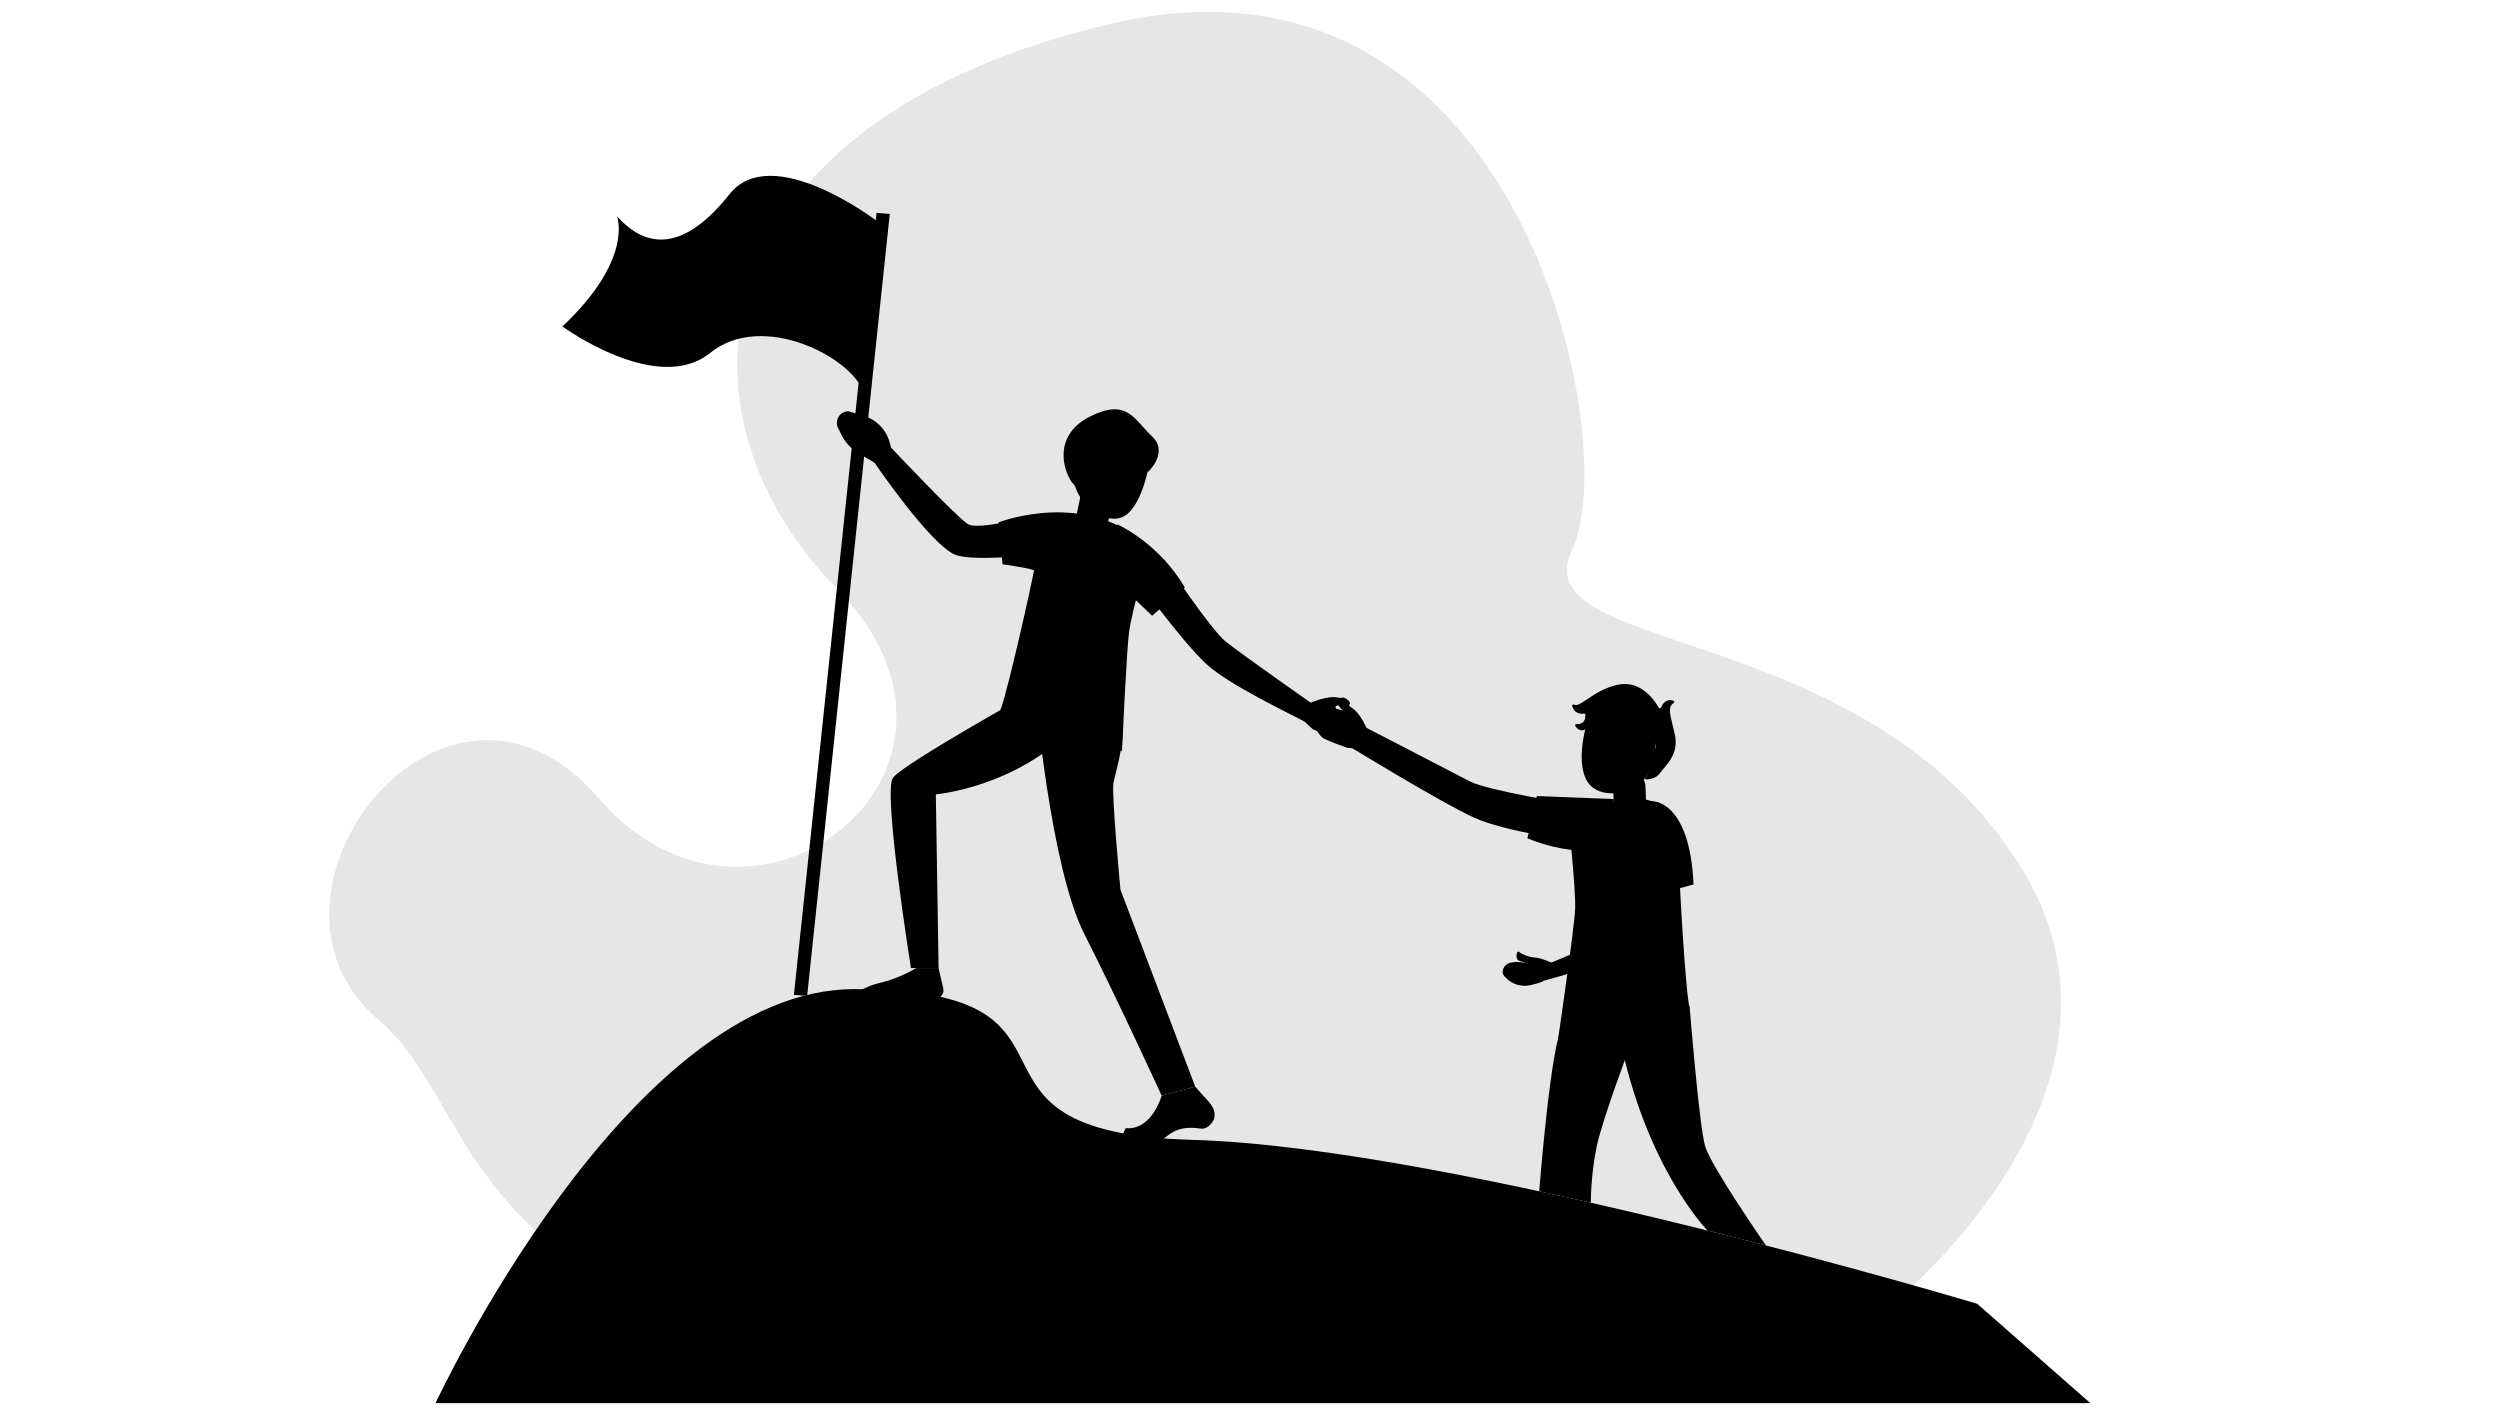 <?xml version="1.0" encoding="UTF-8" standalone="no"?>
<svg width="816" height="460" xmlns="http://www.w3.org/2000/svg" xmlns:xlink="http://www.w3.org/1999/xlink" xml:space="preserve" overflow="hidden"><defs><clipPath id="clip0"><rect x="232" y="129" width="816" height="460"/></clipPath><clipPath id="clip1"><rect x="232" y="130" width="816" height="459"/></clipPath><clipPath id="clip2"><rect x="232" y="130" width="816" height="459"/></clipPath><clipPath id="clip3"><rect x="232" y="130" width="816" height="459"/></clipPath></defs><g clip-path="url(#clip0)" transform="translate(-232 -129)"><g clip-path="url(#clip1)"><g clip-path="url(#clip2)"><g clip-path="url(#clip3)"><path d="M831.875 568.57C834.807 568.23 942.069 491.203 890.907 410.84 839.746 330.477 728.268 343.435 745.145 308.424 762.022 273.412 728.094 105.388 594.525 136.762 460.956 168.135 447.131 261.822 505.148 321.118 563.164 380.414 477.68 447.798 427.504 389.628 377.329 331.458 307.471 421.359 355.684 462.006 403.896 502.653 362.569 622.681 831.875 568.57Z" fill="#000000" fill-rule="nonzero" fill-opacity="0.1"/><path d="M764.143 470.183C764.143 470.183 755.133 493.932 753.165 503.21 751.197 512.487 751.244 521.565 751.244 521.565L734.388 517.834C734.388 517.834 738.32 467.875 742.055 464.356 745.787 460.837 763.917 462.312 763.917 462.312L764.143 470.183Z" fill="#000000" fill-rule="nonzero" fill-opacity="1"/><path d="M783.497 457.662C783.497 457.662 786.617 496.613 788.584 503.21 790.552 509.806 808.398 535.51 808.398 535.51L789.337 530.639C789.337 530.639 769.166 510.205 760.573 467.148 754.512 436.757 775.456 444.653 783.497 457.662Z" fill="#000000" fill-rule="nonzero" fill-opacity="1"/><path d="M745.234 403.305C745.234 403.305 723.751 400.606 713.3 395.952 702.849 391.294 671.34 371.974 671.34 371.974L676.461 365.773C676.461 365.773 705.943 380.984 711.744 384.035 717.545 387.087 746.025 391.634 746.025 391.634L745.234 403.305Z" fill="#000000" fill-rule="nonzero" fill-opacity="1"/><path d="M779.999 410.904C780.76 429.85 782.711 456.974 783.497 457.662 783.497 457.662 774.07 465.244 766.144 466.523 758.222 467.803 740.589 467.905 740.589 467.905 740.589 467.905 745.969 431.363 746.148 425.396 746.327 419.429 744.036 397.393 744.036 397.393 783.497 374.201 779.974 410.258 779.999 410.904Z" fill="#000000" fill-rule="nonzero" fill-opacity="1"/><path d="M758.592 386.029 758.643 389.811C758.681 392.591 761.019 394.784 763.798 394.643L764.585 394.605C767.271 394.469 769.349 392.191 769.234 389.501L769.073 385.629C768.945 382.641 766.199 380.461 763.259 381.018L762.583 381.145C760.245 381.587 758.562 383.648 758.592 386.029Z" fill="#000000" fill-rule="nonzero" fill-opacity="1"/><path d="M750.462 363.44C750.462 363.44 745.876 376.44 749.918 383.78 753.96 391.12 768.869 388.4 771.414 378.196 777.016 355.73 756.896 356.746 750.462 363.44Z" fill="#000000" fill-rule="nonzero" fill-opacity="1"/><path d="M760.521 406.016C760.521 406.016 746.373 409.289 730.542 402.612L733.64 388.829 758.643 389.815C758.643 389.811 759.493 397.21 760.521 406.016Z" fill="#000000" fill-rule="nonzero" fill-opacity="1"/><path d="M777.228 393.322C776.54 394.023 785.877 424.432 773.807 435.001 767.152 440.828 735.842 449.12 735.842 449.12 735.565 449.49 733.64 450.046 731.698 450.522 728.689 451.262 725.514 450.31 723.402 448.045 723.245 447.875 723.1 447.717 722.973 447.577 722.578 447.139 722.399 446.55 722.476 445.966 722.658 444.589 723.699 443.483 725.064 443.216 725.646 443.102 726.241 443.013 726.721 442.996 729.62 442.902 731.911 444.084 734.775 443.982L736.577 443.918C736.577 443.918 761.839 433.556 765.214 430.947 775.452 423.025 770.564 409.242 771.461 403.649L777.228 393.322Z" fill="#000000" fill-rule="nonzero" fill-opacity="1"/><path d="M741.8 445.018C741.8 445.018 736.331 441.708 732.88 441.525 731.315 441.444 728.693 440.539 727.873 439.723 727.053 438.903 726.398 442.078 727.792 442.571 729.186 443.064 732.641 443.841 731.855 445.592L741.8 445.018Z" fill="#000000" fill-rule="nonzero" fill-opacity="1"/><path d="M771.023 390.504C771.023 390.504 783.497 389.628 784.772 417.67L768.885 422.047C768.885 422.047 756.905 405.519 771.023 390.504Z" fill="#000000" fill-rule="nonzero" fill-opacity="1"/><path d="M671.858 373.113C671.858 373.113 674.65 373.432 679.007 373.002 683.363 372.569 681.034 370.911 681.034 370.911L678.437 367.435C678.437 367.435 676.155 361.829 673.286 360.065 672.615 359.653 672.359 359.305 671.867 358.722 671.42 358.195 666.138 357.63 670.821 361.255 672.049 362.207 671.879 362.998 671.153 363.006 670.426 363.015 665.428 358.752 663.647 359.789 658.717 362.671 661.777 368.914 664.327 370.168 666.805 371.379 671.858 373.113 671.858 373.113Z" fill="#000000" fill-rule="nonzero" fill-opacity="1"/><path d="M774.143 359.942C774.007 360.252 773.578 360.286 773.412 359.993 772.077 357.613 767.509 350.783 759.863 352.53 751.856 354.362 747.878 360.095 745.766 358.99 745.438 358.816 745.06 359.1 745.166 359.453 745.544 360.716 746.513 362.275 749.008 361.914 749.238 361.88 749.45 362.059 749.463 362.292 749.518 363.278 749.336 365.514 746.556 365.352 746.22 365.331 745.995 365.692 746.173 365.977 746.684 366.789 747.763 367.898 749.578 367.095 749.684 367.048 749.765 366.954 749.803 366.844 750.067 366.062 751.41 362.832 755.383 363.129 755.532 363.142 755.664 363.244 755.728 363.38 755.983 363.95 757.036 365.454 761.18 366.228 766.03 367.133 767.419 370.728 765.269 373.202 765.061 373.44 765.184 373.818 765.494 373.874 766.514 374.043 768.384 374.005 769.434 371.846 770.926 368.773 773.208 371.757 772.158 373.517 771.198 375.119 771.478 380.159 769.068 382.76 768.822 383.024 769.039 383.457 769.4 383.436 770.67 383.351 772.728 382.956 773.833 381.332 775.503 378.872 780.157 375.45 778.661 368.689 777.284 362.445 776.026 360.018 778.308 358.442 778.584 358.251 778.55 357.83 778.236 357.715 777.216 357.35 775.362 357.167 774.143 359.942Z" fill="#000000" fill-rule="nonzero" fill-opacity="1"/><path d="M601.053 315.376C601.053 315.376 617.416 338.101 625.852 345.828 633.17 352.534 652.325 361.6 658.687 364.97L660.209 365.773 662.878 360.524C662.878 360.524 637.178 342.521 632.065 338.411 626.957 334.306 612.205 311.934 612.205 311.934L601.053 315.376ZM588.728 308.164C587.891 307.65 551.783 313.451 543.64 310 535.497 306.549 517.473 280.076 517.473 280.076L511.897 276.693C509.677 275.347 507.885 273.398 506.729 271.074L505.547 268.703C504.293 266.183 506.134 263.225 508.951 263.238L514.124 264.819C518.158 266.05 521.272 269.274 522.364 273.348L522.832 275.091C522.832 275.091 544.273 297.845 547.911 300.072 551.545 302.299 569.31 297.042 574.958 296.66L588.728 308.164Z" fill="#000000" fill-rule="nonzero" fill-opacity="1"/><path d="M537.456 388.285C537.456 388.285 575.086 384.953 592.12 352.828L569.837 354.383C569.837 354.383 526.712 378.319 523.431 382.905 520.15 387.491 529.334 444.972 529.334 444.972L538.353 444.972 537.456 388.285Z" fill="#000000" fill-rule="nonzero" fill-opacity="1"/><path d="M569.837 354.383C569.837 354.383 574.758 411.847 585.906 433.82 597.058 455.792 611.16 486.622 611.16 486.622L622.12 483.668 597.713 419.387C597.713 419.387 594.797 388.557 595.417 384.622 596.038 380.686 601.882 364.957 595.979 352.823L569.837 354.383Z" fill="#000000" fill-rule="nonzero" fill-opacity="1"/><path d="M557.95 299.494 559.22 313.192C559.22 313.192 569.637 314.637 569.51 315.27 565.659 333.839 559.305 360.278 558.417 360.826 558.417 360.826 568.464 361.736 576.072 364.294 583.679 366.853 598.21 374.205 598.21 374.205 598.21 374.205 599.736 341.017 600.539 335.105 601.338 329.189 607.198 307.824 607.198 307.824 587.138 288.125 557.95 299.494 557.95 299.494Z" fill="#000000" fill-rule="nonzero" fill-opacity="1"/><path d="M594.691 294.224 594.023 297.947C593.531 300.684 590.866 302.465 588.15 301.87L587.381 301.7C584.75 301.126 583.076 298.538 583.628 295.903L585.583 286.557 591.554 288.746C593.79 289.575 595.112 291.883 594.691 294.224Z" fill="#000000" fill-rule="nonzero" fill-opacity="1"/><path d="M607.798 275.745C607.798 275.745 606.361 291.071 600.109 296.651 593.858 302.231 581.257 292.813 582.238 282.345 584.414 259.289 603.947 267.292 607.798 275.745Z" fill="#000000" fill-rule="nonzero" fill-opacity="1"/><path d="M596.693 300.166C596.693 300.166 610.008 305.963 618.742 320.757L608.04 329.98 595.974 318.419C595.979 318.419 592.273 307.845 596.693 300.166Z" fill="#000000" fill-rule="nonzero" fill-opacity="1"/><path d="M374.167 586.981C374.167 586.981 436.969 451.755 510.923 451.853 596.578 451.963 535.029 498.586 621.117 501.046 707.205 503.507 877.38 554.567 877.38 554.567L914.274 586.977 374.167 586.977Z" fill="#000000" fill-rule="nonzero" fill-opacity="1"/><path d="M531.055 444.967 530.422 445.337C526.852 447.42 522.972 448.895 518.96 449.876 510.664 451.899 509.865 455.958 509.865 455.958 509.555 456.519 512.139 458.1 512.776 458.049L526.33 455.1C528.648 454.594 531.03 454.445 533.393 454.658L537.21 454.998C538.982 454.964 540.274 453.31 539.874 451.581L538.353 444.967 531.055 444.967ZM611.16 486.617C611.16 486.617 608.044 497.974 599.434 497.238 599.434 497.238 594.687 504.825 607.551 502.895 612.473 502.155 613.51 495.764 623.786 497.362 626.625 497.803 628.215 494.412 628.215 494.412 629.286 490.736 626.443 488.607 623.918 485.725L622.12 483.668 611.16 486.617ZM495.449 454.054 491.131 453.735 518.11 198.493 522.424 198.812Z" fill="#000000" fill-rule="nonzero" fill-opacity="1"/><path d="M518.059 201.035C518.059 201.035 483.889 175.012 470.14 192.356 451.993 215.247 439.727 206.589 433.399 199.619 433.399 199.619 438.958 213.508 415.574 235.557 415.574 235.557 446.497 258.163 463.753 244.223 481.003 230.283 510.078 245.889 513.614 256.684L518.059 201.035Z" fill="#000000" fill-rule="nonzero" fill-opacity="1"/><path d="M660.566 367.044C660.566 367.044 658.339 365.331 655.508 361.986 652.682 358.646 655.508 359.071 655.508 359.071L659.792 358.378C659.792 358.378 665.33 355.939 668.62 356.67 669.389 356.84 669.814 356.767 670.574 356.691 671.259 356.623 675.449 359.891 669.563 359.237 668.02 359.066 667.591 359.751 668.105 360.265 668.62 360.779 675.177 361.196 675.734 363.18 677.268 368.68 670.723 371.035 668.02 370.159 665.398 369.313 660.566 367.044 660.566 367.044Z" fill="#000000" fill-rule="nonzero" fill-opacity="1"/><path d="M587.908 271.363C587.908 271.363 590.335 278.818 598.945 277.836 607.555 276.85 606.502 283.276 606.502 283.276 606.502 283.276 613.748 276.782 607.959 271.368 602.167 265.949 599.969 258.902 587.908 264.887 575.846 270.871 578.724 282.108 581.996 286.613L583.025 287.645C583.666 288.287 584.737 288.164 585.209 287.39L585.213 287.382C585.494 286.923 585.485 286.349 585.196 285.894 584.355 284.564 582.854 281.687 584.278 280.004 585.15 278.975 585.825 279.192 586.305 279.728 587.092 280.612 588.316 280.956 589.408 280.497L589.493 280.463C589.493 280.458 593.573 276.289 587.908 271.363Z" fill="#000000" fill-rule="nonzero" fill-opacity="1"/></g></g></g></g></svg>